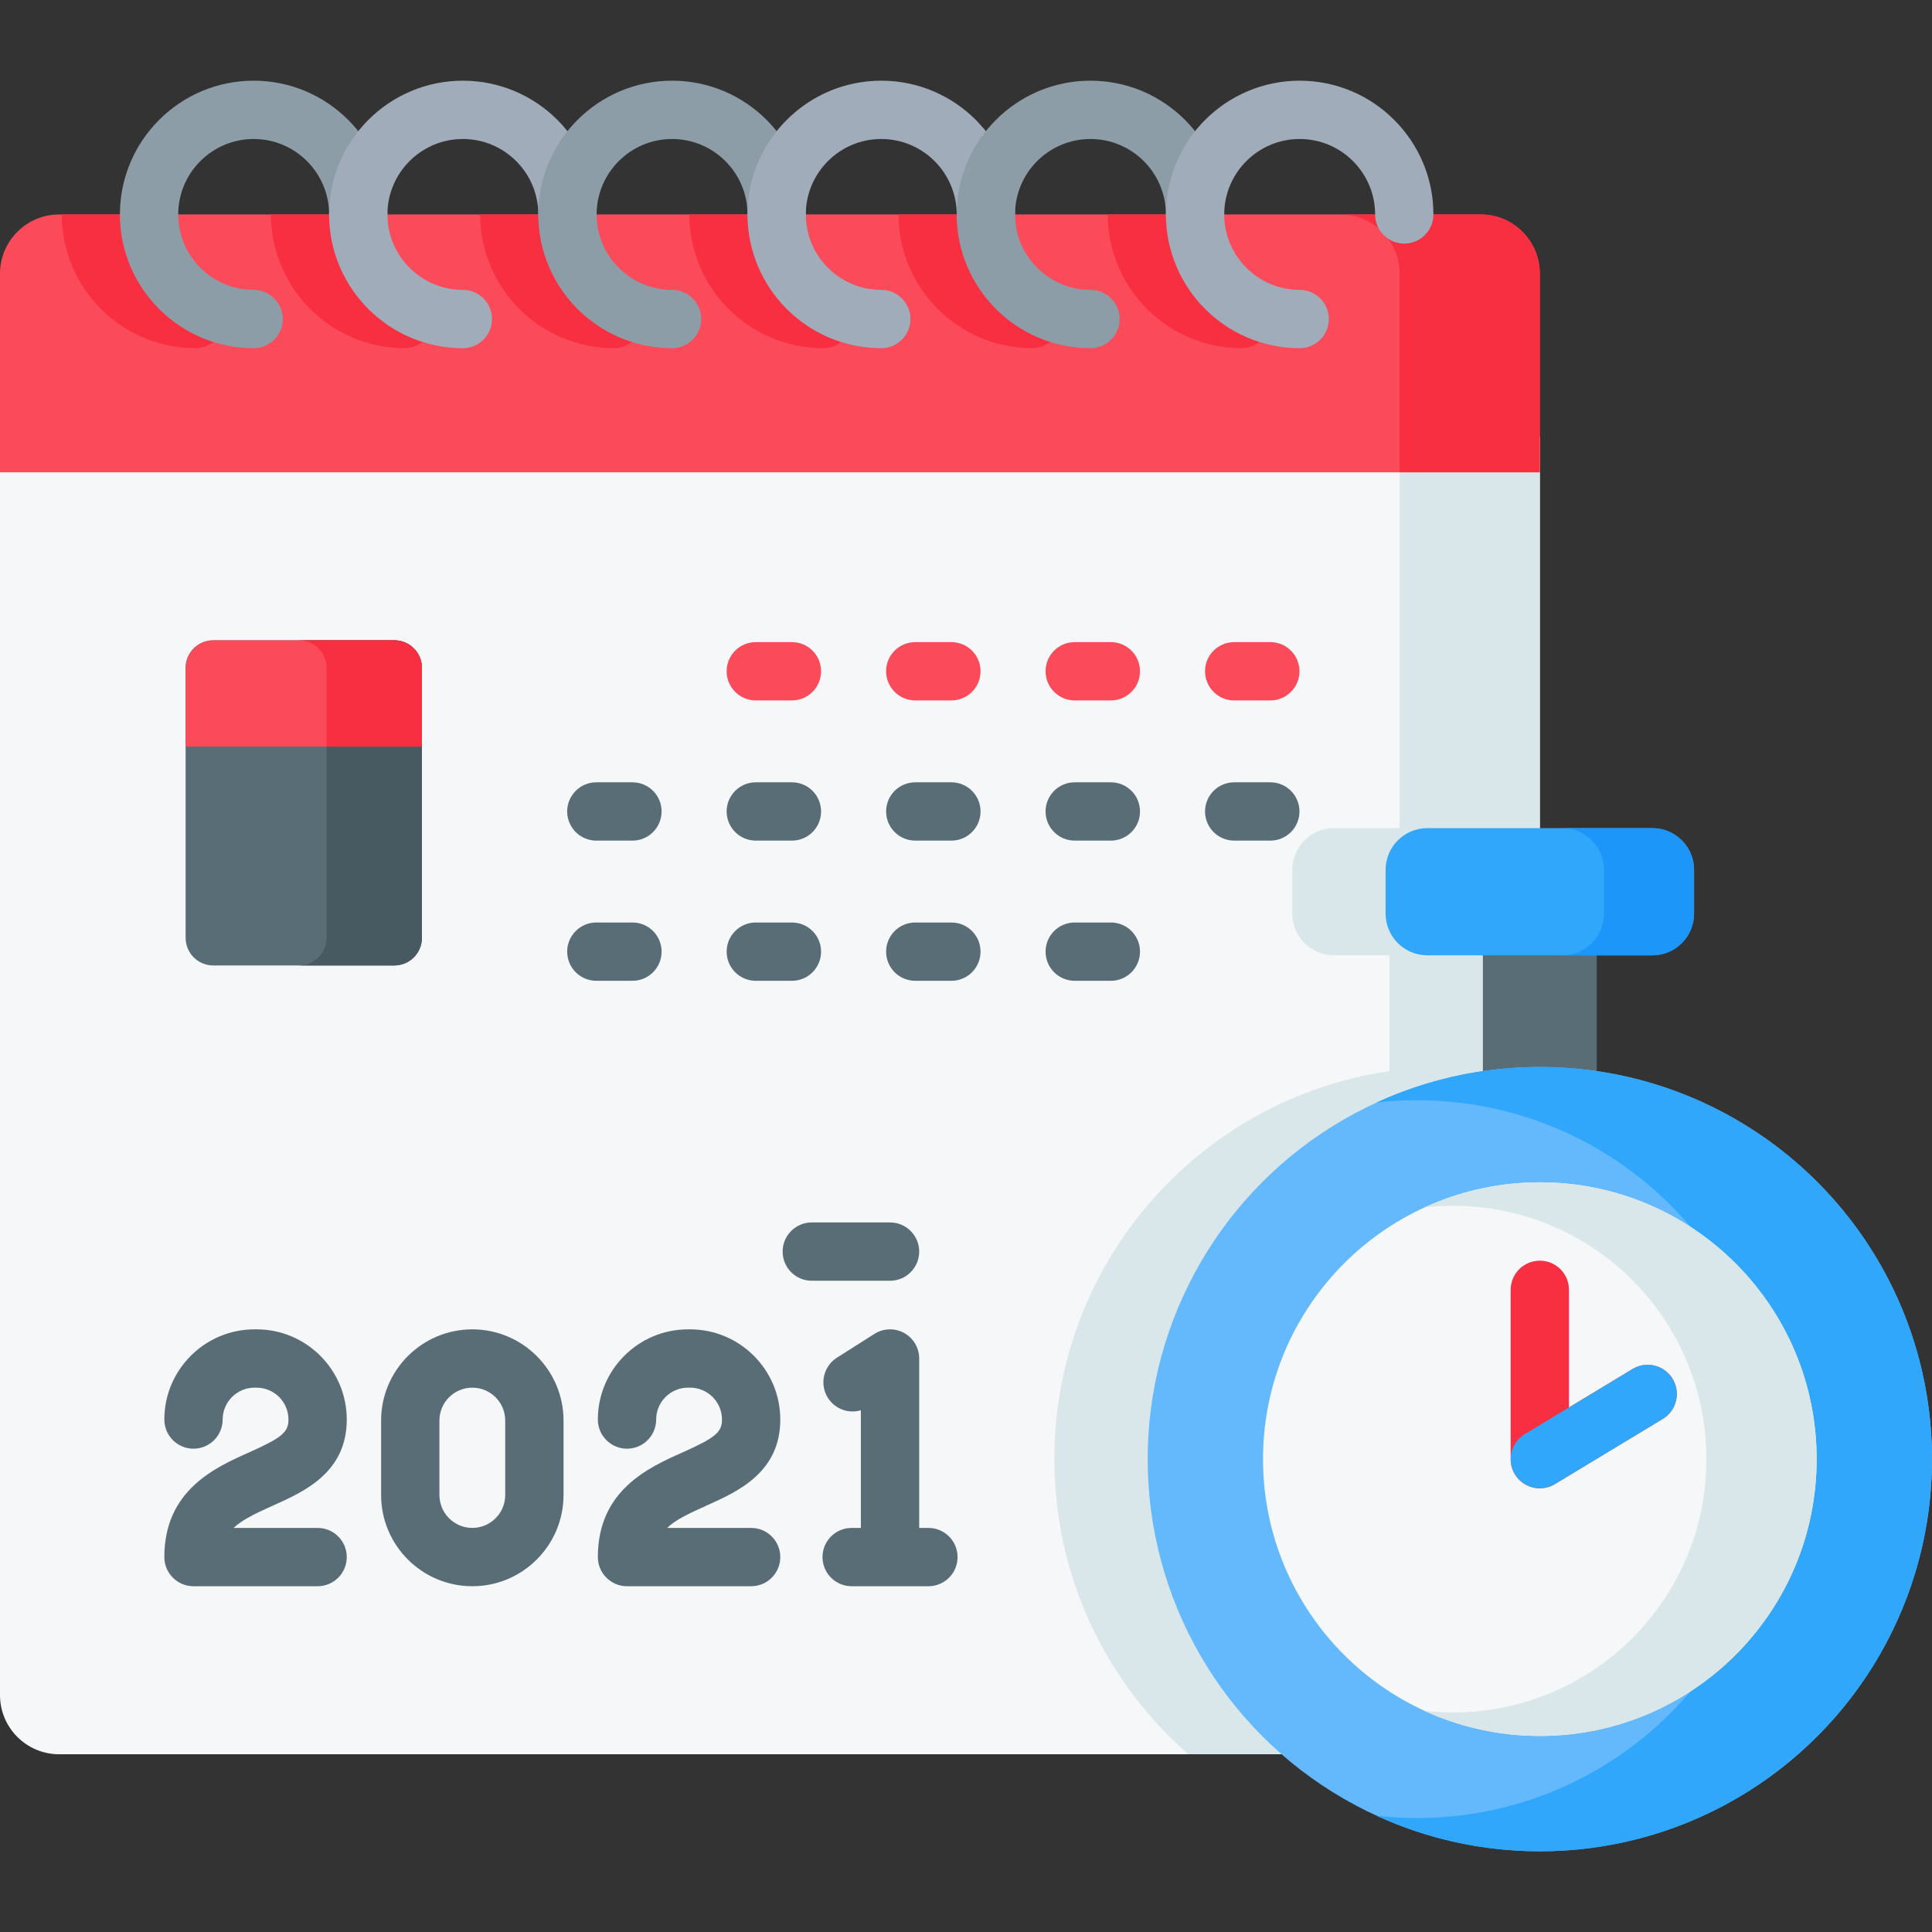 <svg id="Capa_1" enable-background="new 0 0 512 512" height="512" viewBox="0 0 512 512" width="512" xmlns="http://www.w3.org/2000/svg"><rect x="0" y="0" width="512" height="512" fill="#333333" stroke="none"/><g><g><g><g><path d="m0 115.682v333.528c0 8.664 7.026 15.69 15.69 15.69h376.686c8.674 0 15.7-7.026 15.7-15.69v-333.528z" fill="#f5f7f8"/><path d="m408.075 219.47v229.74c0 8.664-7.026 15.69-15.7 15.69h-77.459c-21.757-19.048-35.5-47.028-35.5-78.211 0-52.271 38.591-95.529 88.833-102.843v-30.679h-14.721c-6.099 0-11.054-4.945-11.054-11.054v-11.59c0-6.109 4.955-11.054 11.054-11.054h54.547z" fill="#d9e7eb"/><path d="m370.914 115.682v333.532c0 8.661-7.019 15.691-15.691 15.691h37.156c8.661 0 15.691-7.03 15.691-15.691v-333.532z" fill="#d9e7eb"/><path d="m408.066 72.52v52.639h-408.066v-52.639c0-8.663 7.028-15.691 15.691-15.691h376.684c8.663 0 15.691 7.028 15.691 15.691z" fill="#fb4a59"/><g fill="#f82f40"><g><path d="m59.525 84.548c0 4.26-3.457 7.717-7.717 7.717-19.539 0-35.436-15.897-35.436-35.436h15.434c0 11.03 8.972 20.002 20.002 20.002 4.26 0 7.717 3.457 7.717 7.717z"/><path d="m114.963 84.548c0 4.26-3.457 7.717-7.717 7.717-19.539 0-35.436-15.897-35.436-35.436h15.434c0 11.03 8.972 20.002 20.002 20.002 4.26 0 7.717 3.457 7.717 7.717z"/><path d="m170.4 84.548c0 4.26-3.457 7.717-7.717 7.717-19.539 0-35.436-15.897-35.436-35.436h15.434c0 11.03 8.972 20.002 20.002 20.002 4.26 0 7.717 3.457 7.717 7.717z"/><path d="m225.848 84.548c0 4.26-3.457 7.717-7.717 7.717-19.549 0-35.446-15.897-35.446-35.436h15.434c0 11.03 8.982 20.002 20.012 20.002 4.26 0 7.717 3.457 7.717 7.717z"/><path d="m281.286 84.548c0 4.26-3.457 7.717-7.717 7.717-19.539 0-35.436-15.897-35.436-35.436h15.434c0 11.03 8.972 20.002 20.002 20.002 4.26 0 7.717 3.457 7.717 7.717z"/><path d="m336.724 84.548c0 4.26-3.457 7.717-7.717 7.717-19.539 0-35.436-15.897-35.436-35.436h15.434c0 11.03 8.972 20.002 20.002 20.002 4.259 0 7.717 3.457 7.717 7.717z"/></g><path d="m408.07 72.52v52.637h-37.156v-52.637c0-8.661-7.019-15.691-15.691-15.691h37.156c8.662 0 15.691 7.03 15.691 15.691z"/></g></g><g fill="#596d76"><path d="m84.172 420.368h-32.893c-4.267 0-7.726-3.459-7.726-7.726 0-17.723 13.487-23.741 22.412-27.723 8.718-3.889 10.481-5.357 10.481-8.726 0-4.659-3.79-8.449-8.449-8.449h-.543c-4.658 0-8.449 3.79-8.449 8.449 0 4.267-3.459 7.726-7.726 7.726s-7.726-3.459-7.726-7.726c0-13.18 10.722-23.902 23.901-23.902h.543c13.179 0 23.901 10.722 23.901 23.902 0 14.076-11.35 19.14-19.637 22.838-4.896 2.185-8.242 3.849-10.348 5.885h22.259c4.267 0 7.726 3.459 7.726 7.726 0 4.266-3.459 7.726-7.726 7.726z"/><path d="m199.058 420.368h-32.893c-4.267 0-7.726-3.459-7.726-7.726 0-17.723 13.487-23.741 22.412-27.723 8.718-3.889 10.481-5.357 10.481-8.726 0-4.659-3.79-8.449-8.449-8.449h-.543c-4.659 0-8.449 3.79-8.449 8.449 0 4.267-3.459 7.726-7.726 7.726s-7.726-3.459-7.726-7.726c0-13.18 10.722-23.902 23.902-23.902h.543c13.179 0 23.901 10.722 23.901 23.902 0 14.076-11.35 19.14-19.637 22.838-4.897 2.185-8.242 3.849-10.348 5.885h22.259c4.267 0 7.726 3.459 7.726 7.726 0 4.266-3.46 7.726-7.727 7.726z"/><path d="m125.169 420.368c-13.329 0-24.173-10.844-24.173-24.173v-19.731c0-13.329 10.844-24.173 24.173-24.173s24.173 10.844 24.173 24.173v19.731c0 13.329-10.845 24.173-24.173 24.173zm0-52.625c-4.808 0-8.72 3.912-8.72 8.72v19.731c0 4.808 3.912 8.72 8.72 8.72s8.72-3.912 8.72-8.72v-19.731c0-4.808-3.912-8.72-8.72-8.72z"/><g><path d="m246.041 404.915h-2.444v-44.898c0-2.819-1.535-5.414-4.006-6.772-2.47-1.357-5.484-1.261-7.864.25l-9.935 6.311c-3.602 2.288-4.667 7.062-2.379 10.664 1.896 2.985 5.499 4.228 8.73 3.263v31.182h-2.443c-4.267 0-7.726 3.459-7.726 7.726s3.459 7.726 7.726 7.726h20.341c4.267 0 7.726-3.459 7.726-7.726s-3.459-7.726-7.726-7.726z"/><path d="m243.597 331.685c0-4.267-3.459-7.726-7.726-7.726h-20.738c-4.267 0-7.726 3.459-7.726 7.726s3.459 7.726 7.726 7.726h20.738c4.267 0 7.726-3.459 7.726-7.726z"/></g></g></g><g><g><path d="m392.976 242.253h30.191v55.751h-30.191z" fill="#596d76"/><g><g><circle cx="408.071" cy="386.684" fill="#64b9fc" r="103.929"/><path d="m511.993 386.684c0 57.404-46.529 103.933-103.918 103.933-15.454 0-30.126-3.37-43.298-9.435 3.523.413 7.107.613 10.736.613 52.518 0 95.111-42.578 95.111-95.111s-42.593-95.111-95.111-95.111c-3.63 0-7.214.199-10.736.613 13.172-6.065 27.844-9.434 43.298-9.434 57.388-.001 103.918 46.529 103.918 103.932z" fill="#31a7fb"/></g><g><circle cx="408.071" cy="386.684" fill="#f5f7f8" r="73.358"/><path d="m481.424 386.684c0 40.518-32.843 73.361-73.35 73.361-10.908 0-21.265-2.378-30.562-6.659 2.487.292 5.016.432 7.578.432 37.07 0 67.134-30.054 67.134-67.134s-30.064-67.134-67.134-67.134c-2.562 0-5.092.141-7.578.432 9.297-4.281 19.654-6.659 30.562-6.659 40.507 0 73.35 32.843 73.35 73.361z" fill="#d9e7eb"/></g></g><path d="m437.887 253.17h-59.632c-6.106 0-11.057-4.95-11.057-11.057v-11.592c0-6.106 4.95-11.057 11.057-11.057h59.632c6.106 0 11.057 4.95 11.057 11.057v11.592c-.001 6.107-4.951 11.057-11.057 11.057z" fill="#31a7fb"/><path d="m448.945 230.517v11.598c0 6.103-4.953 11.057-11.057 11.057h-23.86c6.103 0 11.057-4.953 11.057-11.057v-11.598c0-6.103-4.953-11.057-11.057-11.057h23.86c6.103 0 11.057 4.953 11.057 11.057z" fill="#1c96f9"/></g><path d="m408.071 394.41c-1.308 0-2.617-.332-3.796-.997-2.429-1.37-3.931-3.941-3.931-6.729v-44.869c0-4.267 3.459-7.726 7.726-7.726s7.726 3.459 7.726 7.726v31.171l16.852-10.185c3.652-2.206 8.401-1.036 10.609 2.616 2.207 3.652 1.036 8.402-2.616 10.609l-28.574 17.27c-1.227.742-2.611 1.114-3.996 1.114z" fill="#f82f40"/><g><path d="m408.078 394.411c-2.617 0-5.168-1.328-6.62-3.731-2.207-3.652-1.036-8.402 2.616-10.609l28.574-17.27c3.653-2.206 8.402-1.036 10.609 2.616s1.036 8.402-2.616 10.609l-28.574 17.27c-1.249.756-2.628 1.115-3.989 1.115z" fill="#31a7fb"/></g></g><g><path d="m104.494 255.86h-47.982c-4.044 0-7.322-3.278-7.322-7.322v-71.529c0-4.044 3.278-7.322 7.322-7.322h47.981c4.044 0 7.322 3.278 7.322 7.322v71.529c.001 4.043-3.277 7.322-7.321 7.322z" fill="#596d76"/><path d="m111.814 177.011v71.524c0 4.048-3.274 7.322-7.322 7.322h-25.273c4.048 0 7.322-3.274 7.322-7.322v-71.524c0-4.048-3.274-7.322-7.322-7.322h25.273c4.048-.001 7.322 3.274 7.322 7.322z" fill="#475a61"/><path d="m111.816 197.854h-62.626v-20.845c0-4.044 3.278-7.322 7.322-7.322h47.981c4.044 0 7.322 3.278 7.322 7.322v20.845z" fill="#fb4a59"/><path d="m111.814 177.011v20.848h-25.273v-20.848c0-4.048-3.274-7.322-7.322-7.322h25.273c4.048-.001 7.322 3.274 7.322 7.322z" fill="#f82f40"/></g><g><g fill="#596d76"><path d="m167.605 222.771h-9.57c-4.267 0-7.726-3.459-7.726-7.726s3.459-7.726 7.726-7.726h9.57c4.267 0 7.726 3.459 7.726 7.726s-3.459 7.726-7.726 7.726z"/><path d="m209.866 222.771h-9.57c-4.267 0-7.726-3.459-7.726-7.726s3.459-7.726 7.726-7.726h9.57c4.267 0 7.726 3.459 7.726 7.726s-3.459 7.726-7.726 7.726z"/><path d="m252.126 222.771h-9.57c-4.267 0-7.726-3.459-7.726-7.726s3.459-7.726 7.726-7.726h9.57c4.267 0 7.726 3.459 7.726 7.726s-3.459 7.726-7.726 7.726z"/><path d="m294.386 222.771h-9.57c-4.267 0-7.726-3.459-7.726-7.726s3.459-7.726 7.726-7.726h9.57c4.267 0 7.726 3.459 7.726 7.726s-3.459 7.726-7.726 7.726z"/><path d="m336.647 222.771h-9.57c-4.267 0-7.726-3.459-7.726-7.726s3.459-7.726 7.726-7.726h9.57c4.267 0 7.726 3.459 7.726 7.726s-3.459 7.726-7.726 7.726z"/></g><g><g fill="#fb4a59"><path d="m209.866 185.619h-9.57c-4.267 0-7.726-3.459-7.726-7.726s3.459-7.726 7.726-7.726h9.57c4.267 0 7.726 3.459 7.726 7.726 0 4.266-3.459 7.726-7.726 7.726z"/><path d="m252.126 185.619h-9.57c-4.267 0-7.726-3.459-7.726-7.726s3.459-7.726 7.726-7.726h9.57c4.267 0 7.726 3.459 7.726 7.726.001 4.266-3.459 7.726-7.726 7.726z"/><path d="m294.386 185.619h-9.57c-4.267 0-7.726-3.459-7.726-7.726s3.459-7.726 7.726-7.726h9.57c4.267 0 7.726 3.459 7.726 7.726.001 4.266-3.459 7.726-7.726 7.726z"/><path d="m336.647 185.619h-9.57c-4.267 0-7.726-3.459-7.726-7.726s3.459-7.726 7.726-7.726h9.57c4.267 0 7.726 3.459 7.726 7.726 0 4.266-3.459 7.726-7.726 7.726z"/></g><g fill="#596d76"><path d="m167.605 259.923h-9.57c-4.267 0-7.726-3.459-7.726-7.726s3.459-7.726 7.726-7.726h9.57c4.267 0 7.726 3.459 7.726 7.726s-3.459 7.726-7.726 7.726z"/><path d="m209.866 259.923h-9.57c-4.267 0-7.726-3.459-7.726-7.726s3.459-7.726 7.726-7.726h9.57c4.267 0 7.726 3.459 7.726 7.726s-3.459 7.726-7.726 7.726z"/><path d="m252.126 259.923h-9.57c-4.267 0-7.726-3.459-7.726-7.726s3.459-7.726 7.726-7.726h9.57c4.267 0 7.726 3.459 7.726 7.726.001 4.267-3.459 7.726-7.726 7.726z"/><path d="m294.386 259.923h-9.57c-4.267 0-7.726-3.459-7.726-7.726s3.459-7.726 7.726-7.726h9.57c4.267 0 7.726 3.459 7.726 7.726.001 4.267-3.459 7.726-7.726 7.726z"/></g></g></g></g><g><path d="m67.221 92.276c-19.545 0-35.447-15.901-35.447-35.447s15.901-35.447 35.447-35.447 35.447 15.901 35.447 35.447c0 4.267-3.459 7.726-7.726 7.726s-7.726-3.459-7.726-7.726c0-11.025-8.969-19.994-19.994-19.994s-19.994 8.969-19.994 19.994 8.969 19.994 19.994 19.994c4.267 0 7.726 3.459 7.726 7.726 0 4.268-3.46 7.727-7.727 7.727z" fill="#8d9da7"/><path d="m122.662 92.276c-19.545 0-35.447-15.901-35.447-35.447s15.901-35.447 35.447-35.447 35.447 15.901 35.447 35.447c0 4.267-3.459 7.726-7.726 7.726s-7.726-3.459-7.726-7.726c0-11.025-8.969-19.994-19.994-19.994s-19.994 8.969-19.994 19.994 8.969 19.994 19.994 19.994c4.267 0 7.726 3.459 7.726 7.726-.001 4.268-3.46 7.727-7.727 7.727z" fill="#a0acb9"/><path d="m178.103 92.276c-19.545 0-35.447-15.901-35.447-35.447s15.901-35.447 35.447-35.447 35.447 15.901 35.447 35.447c0 4.267-3.459 7.726-7.726 7.726s-7.726-3.459-7.726-7.726c0-11.025-8.969-19.994-19.994-19.994s-19.994 8.969-19.994 19.994 8.969 19.994 19.994 19.994c4.267 0 7.726 3.459 7.726 7.726-.001 4.268-3.46 7.727-7.727 7.727z" fill="#8d9da7"/><path d="m233.543 92.276c-19.545 0-35.447-15.901-35.447-35.447s15.901-35.447 35.447-35.447 35.447 15.901 35.447 35.447c0 4.267-3.459 7.726-7.726 7.726s-7.726-3.459-7.726-7.726c0-11.025-8.969-19.994-19.994-19.994s-19.994 8.969-19.994 19.994 8.969 19.994 19.994 19.994c4.267 0 7.726 3.459 7.726 7.726 0 4.268-3.46 7.727-7.727 7.727z" fill="#a0acb9"/><path d="m288.984 92.276c-19.545 0-35.447-15.901-35.447-35.447s15.901-35.447 35.447-35.447c19.545 0 35.447 15.901 35.447 35.447 0 4.267-3.459 7.726-7.726 7.726s-7.726-3.459-7.726-7.726c0-11.025-8.969-19.994-19.994-19.994s-19.994 8.969-19.994 19.994 8.969 19.994 19.994 19.994c4.267 0 7.726 3.459 7.726 7.726-.001 4.268-3.46 7.727-7.727 7.727z" fill="#8d9da7"/><path d="m344.425 92.276c-19.545 0-35.447-15.901-35.447-35.447s15.901-35.447 35.447-35.447c19.545 0 35.447 15.901 35.447 35.447 0 4.267-3.459 7.726-7.726 7.726s-7.726-3.459-7.726-7.726c0-11.025-8.969-19.994-19.994-19.994s-19.994 8.969-19.994 19.994 8.969 19.994 19.994 19.994c4.267 0 7.726 3.459 7.726 7.726-.001 4.268-3.46 7.727-7.727 7.727z" fill="#a0acb9"/></g></g></svg>